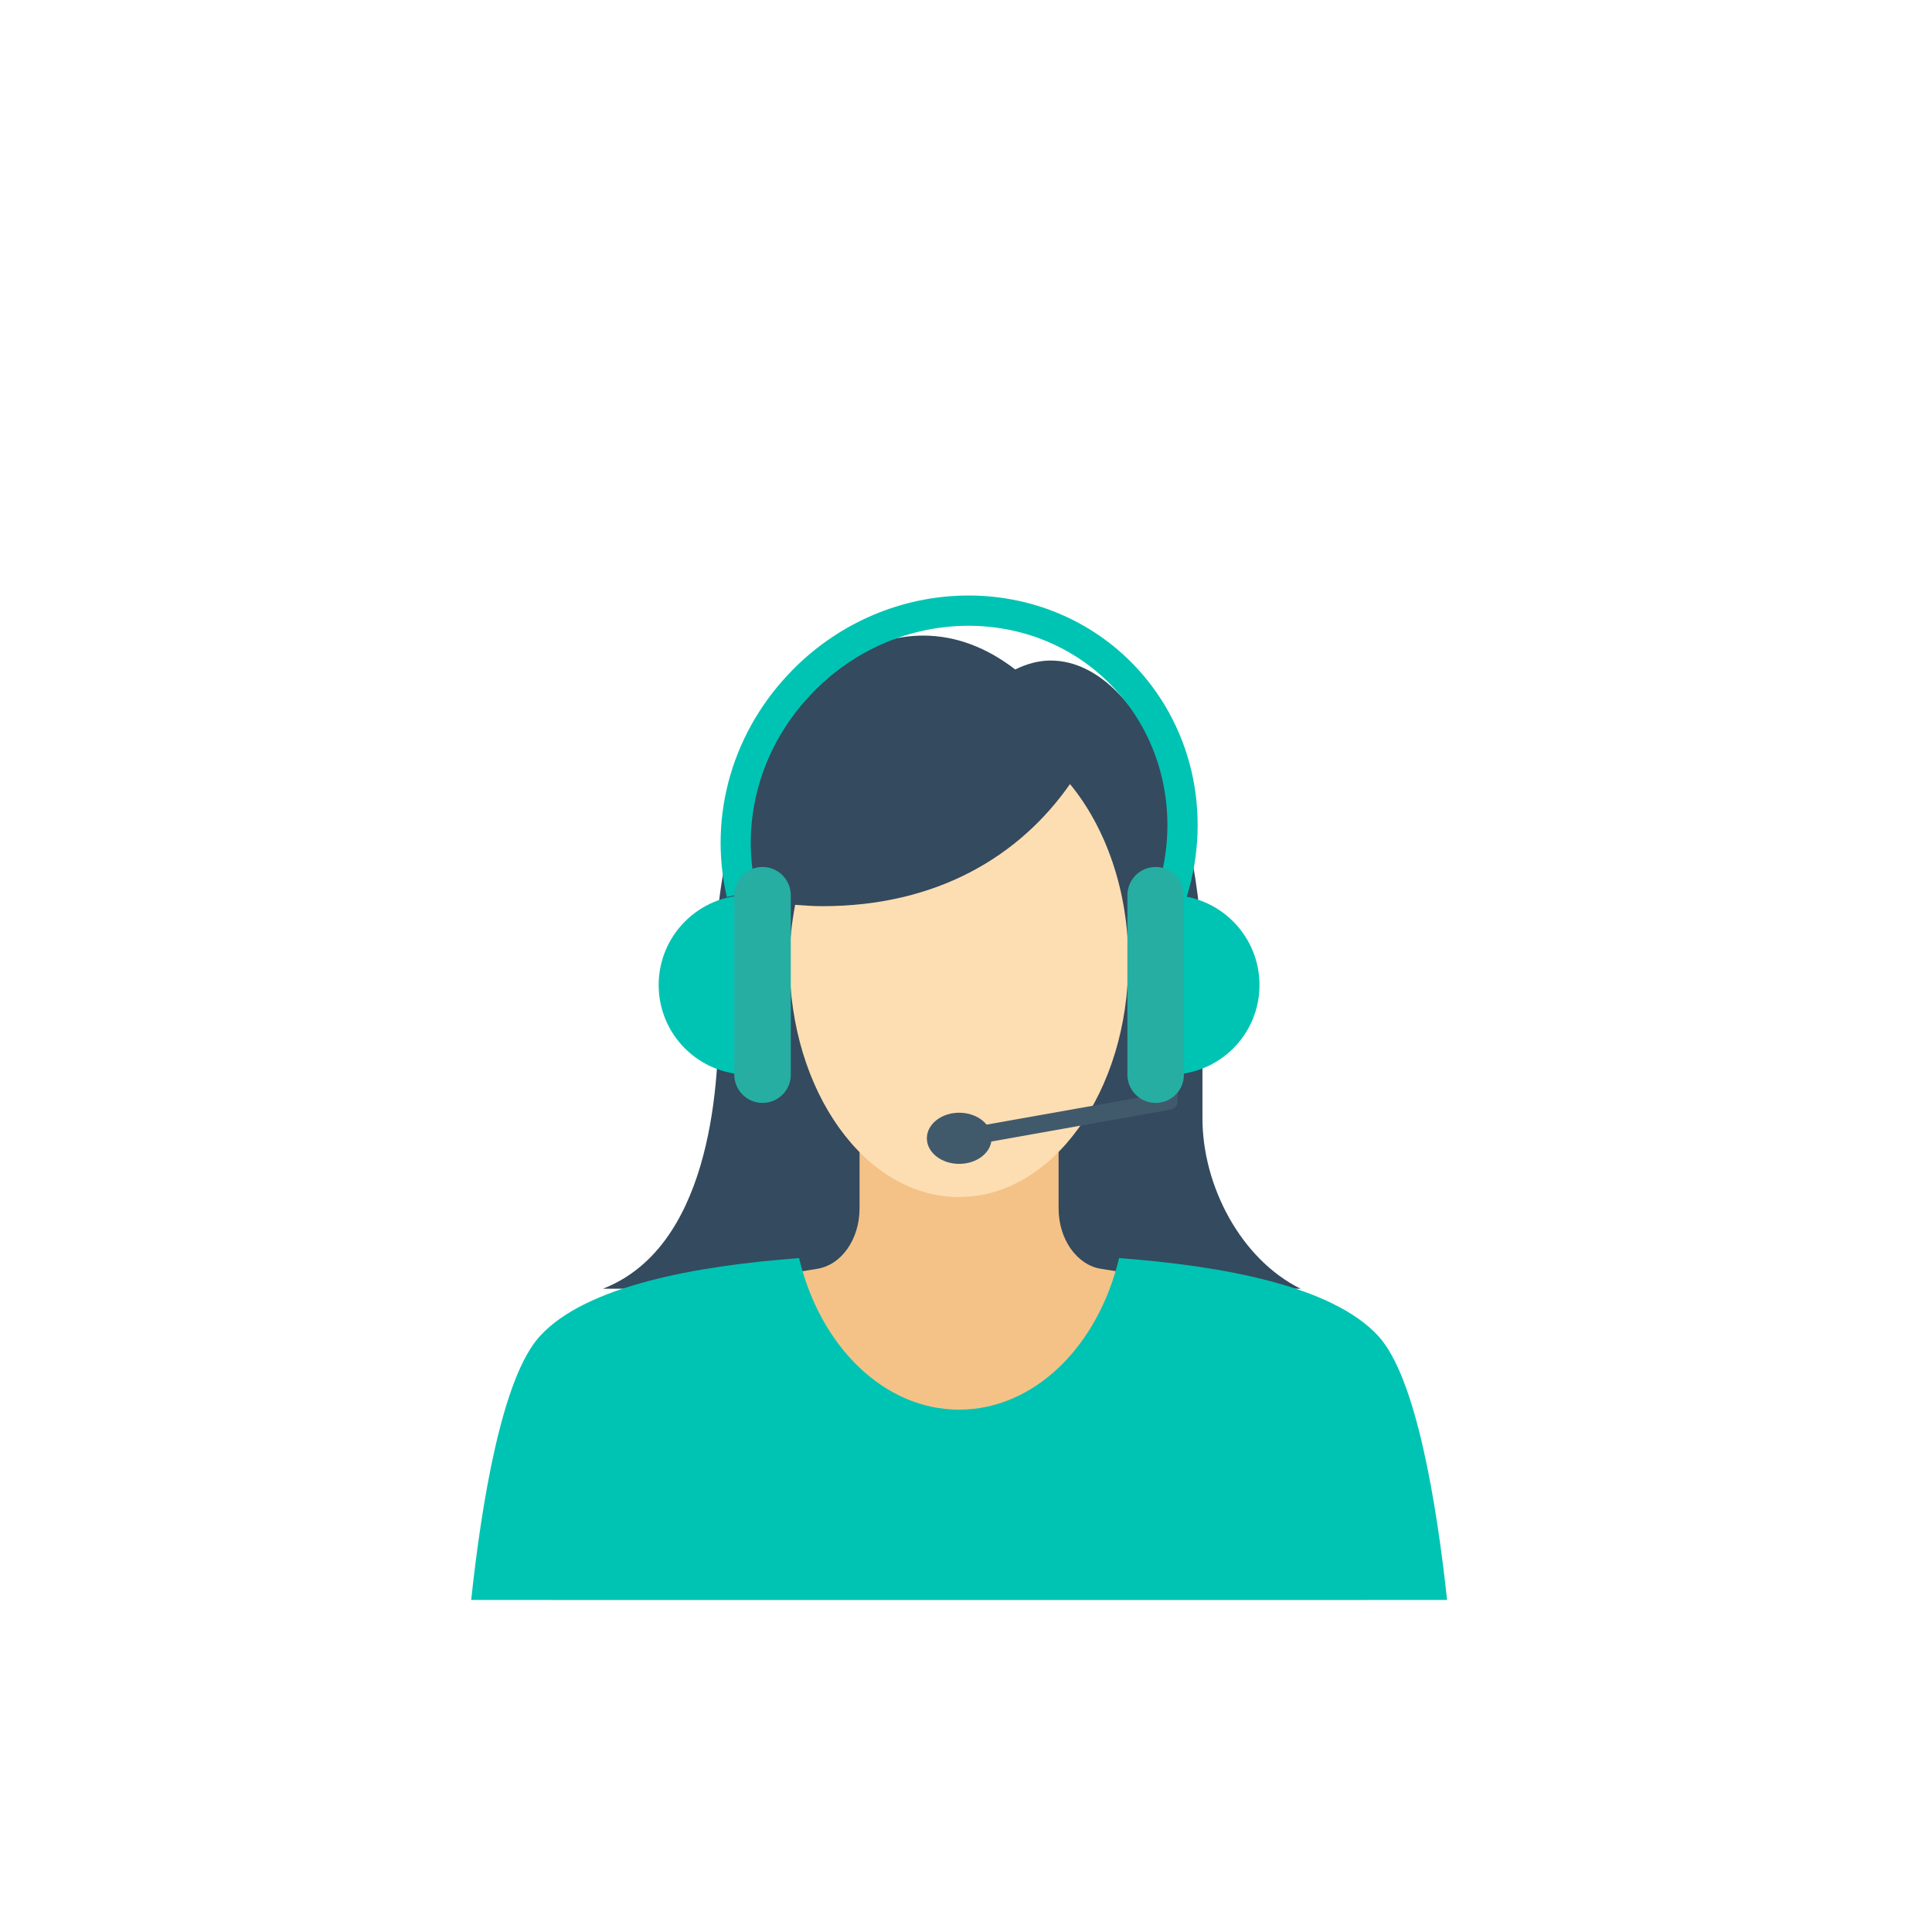<svg width="108" height="108" viewBox="0 0 108 108" fill="none" xmlns="http://www.w3.org/2000/svg">
<g clip-path="url(#clip0)">
<path d="M67.218 62.522V54.424C67.218 44.758 63.422 36.925 58.732 36.925C58.046 36.925 57.388 37.112 56.751 37.424C55.199 36.224 53.46 35.53 51.611 35.53C45.196 35.53 40 43.676 40 53.723C40 54.702 40.062 55.659 40.16 56.603C40.229 61.162 39.55 69.766 33.703 72.041H72.705C69.352 70.383 67.218 66.275 67.218 62.522Z" fill="#344A5E"/>
<path d="M76.453 89.437V82.817C76.453 78.238 74.035 74.248 70.585 73.096C67.607 72.104 64.6 71.382 61.566 70.931C60.215 70.73 59.176 69.294 59.176 67.545V59.052H48.05V67.545C48.05 69.294 47.018 70.73 45.66 70.931C42.633 71.389 39.613 72.104 36.641 73.096C33.191 74.248 30.773 78.245 30.773 82.817V89.437H76.453Z" fill="#F4C287"/>
<path d="M45.966 50.656C45.446 50.656 44.947 50.615 44.449 50.58C44.261 51.586 44.137 52.634 44.137 53.723C44.137 61.009 48.376 66.914 53.606 66.914C58.837 66.914 63.076 61.009 63.076 53.723C63.076 49.761 61.802 46.243 59.813 43.829C57.001 47.86 52.38 50.656 45.966 50.656Z" fill="#FDDEB2"/>
<path d="M65.348 55.944C65.078 55.944 64.863 56.159 64.863 56.429V61.141L54.514 62.979V63.972L65.431 62.029C65.667 61.987 65.833 61.786 65.833 61.55V56.429C65.833 56.159 65.611 55.944 65.348 55.944Z" fill="#415A6B"/>
<path d="M66.317 50.205L64.703 49.699C66.006 45.57 64.981 41.164 62.029 38.208C57.596 33.767 50.204 33.927 45.563 38.583C42.577 41.574 41.344 45.751 42.272 49.761L40.63 50.143C39.571 45.563 40.97 40.789 44.371 37.383C49.671 32.074 58.129 31.908 63.228 37.008C66.622 40.415 67.807 45.466 66.317 50.205Z" fill="#00C4B3"/>
<path d="M70.406 55.062C70.406 57.838 68.162 60.072 65.391 60.072V50.039C68.162 50.039 70.406 52.294 70.406 55.062Z" fill="#00C4B3"/>
<path d="M64.601 61.654C63.728 61.654 63.022 60.946 63.022 60.072V50.046C63.022 49.171 63.728 48.464 64.601 48.464C65.474 48.464 66.18 49.171 66.18 50.046V60.072C66.187 60.946 65.481 61.654 64.601 61.654Z" fill="#26AEA3"/>
<path d="M36.82 55.062C36.82 57.838 39.065 60.072 41.836 60.072V50.039C39.065 50.039 36.82 52.294 36.82 55.062Z" fill="#00C4B3"/>
<path d="M42.626 61.654C41.754 61.654 41.047 60.946 41.047 60.072V50.046C41.047 49.171 41.754 48.464 42.626 48.464C43.499 48.464 44.206 49.171 44.206 50.046V60.072C44.213 60.946 43.499 61.654 42.626 61.654Z" fill="#26AEA3"/>
<path d="M55.429 63.632C55.429 64.423 54.618 65.061 53.621 65.061C52.623 65.061 51.812 64.423 51.812 63.632C51.812 62.841 52.623 62.202 53.621 62.202C54.618 62.202 55.429 62.841 55.429 63.632Z" fill="#415A6B"/>
<path d="M80.893 89.437H26.34C26.908 84.115 28.051 77.003 30.185 74.685C32.775 71.861 38.948 70.758 44.67 70.328C45.834 75.233 49.394 78.8 53.613 78.8C57.832 78.8 61.393 75.233 62.556 70.328C68.278 70.758 74.458 71.861 77.049 74.685C79.175 77.003 80.318 84.115 80.893 89.437Z" fill="#00C4B3"/>
</g>
<defs>
<clipPath id="clip0">
<rect width="54.554" height="56.148" fill="white" transform="translate(26.34 33.289)"/>
</clipPath>
</defs>
</svg>
